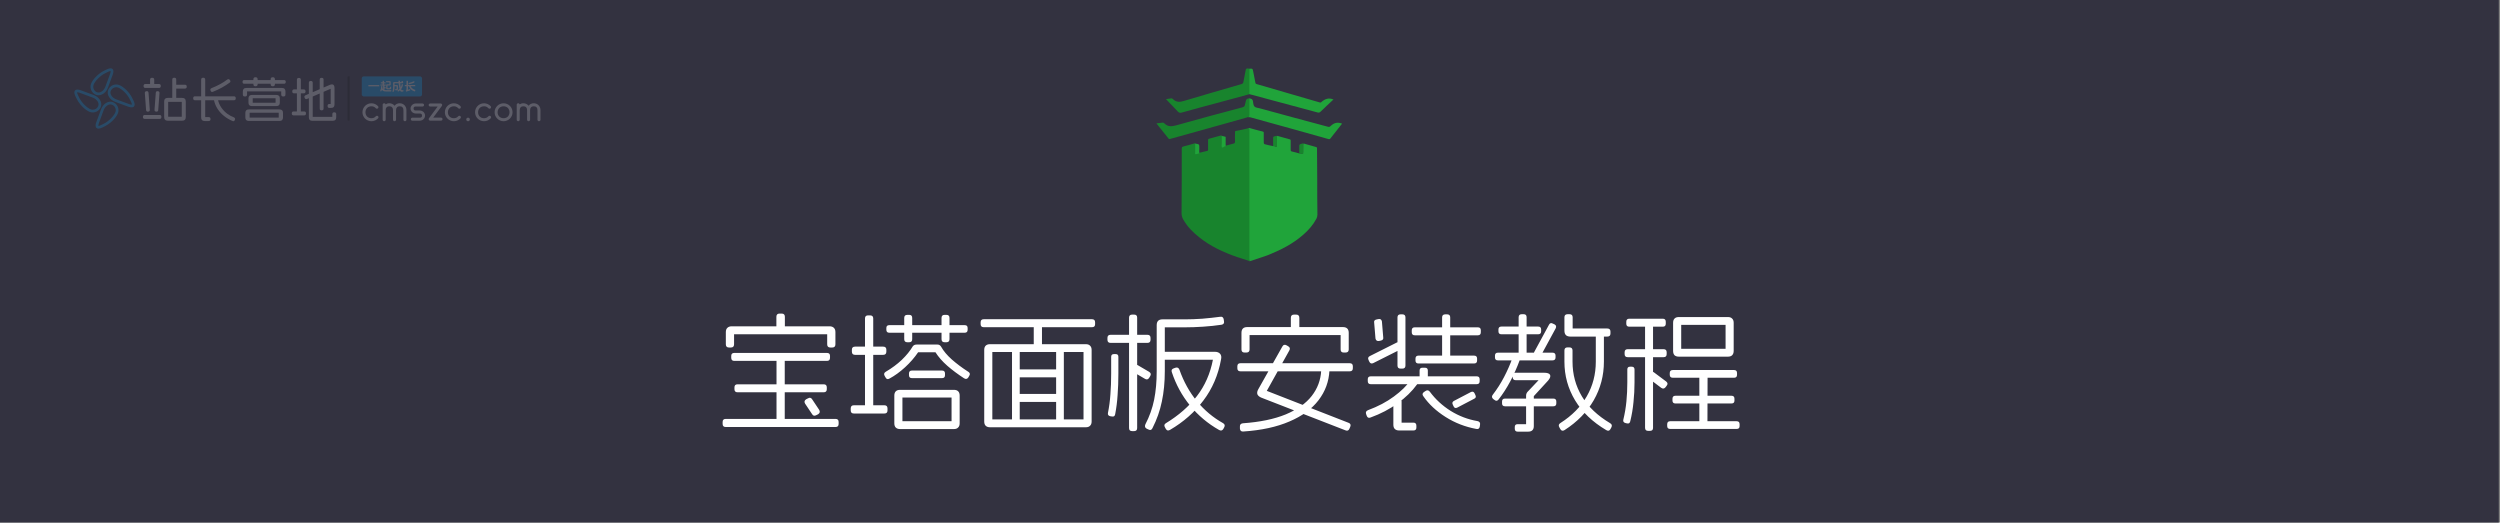 <svg width="1244" height="260" viewBox="0 0 1244 260" fill="none" xmlns="http://www.w3.org/2000/svg">
<rect x="0" y="0" width="1244" height="260" fill="#808080" stroke="none"/>
<rect width="1243.4" height="260" fill="#333240"/>
<path d="M388.952 156.032C390.019 156.032 390.552 156.565 390.552 157.632V162.752C390.552 163.819 390.019 164.352 388.952 164.352H387.928C386.862 164.352 386.328 163.819 386.328 162.752V157.632C386.328 156.565 386.862 156.032 387.928 156.032H388.952ZM412.76 162.368C413.699 162.368 414.424 162.624 414.936 163.136C415.448 163.605 415.704 164.309 415.704 165.248V171.328C415.704 172.395 415.171 172.928 414.104 172.928H413.208C412.142 172.928 411.608 172.395 411.608 171.328V166.336H365.272V171.328C365.272 172.395 364.739 172.928 363.672 172.928H362.776C361.71 172.928 361.176 172.395 361.176 171.328V165.248C361.176 164.309 361.432 163.605 361.944 163.136C362.456 162.624 363.182 162.368 364.12 162.368H412.76ZM411.48 175.616C412.504 175.616 413.016 176.107 413.016 177.088V178.048C413.016 179.072 412.504 179.584 411.48 179.584H365.4C364.376 179.584 363.864 179.072 363.864 178.048V177.088C363.864 176.107 364.376 175.616 365.4 175.616H411.48ZM409.88 191.232C410.904 191.232 411.416 191.744 411.416 192.768V193.664C411.416 194.688 410.904 195.2 409.88 195.2H367C365.976 195.2 365.464 194.688 365.464 193.664V192.768C365.464 191.744 365.976 191.232 367 191.232H409.88ZM388.888 177.6C389.955 177.6 390.488 178.112 390.488 179.136V208.896C390.488 209.92 389.955 210.432 388.888 210.432H387.992C386.926 210.432 386.392 209.92 386.392 208.896V179.136C386.392 178.112 386.926 177.6 387.992 177.6H388.888ZM415.768 208.448C416.792 208.448 417.304 208.96 417.304 209.984V210.944C417.304 211.968 416.792 212.48 415.768 212.48H361.112C360.088 212.48 359.576 211.968 359.576 210.944V209.984C359.576 208.96 360.088 208.448 361.112 208.448H415.768ZM402.072 198.208C402.968 197.696 403.672 197.888 404.184 198.784L407.64 203.968C408.152 204.864 407.96 205.589 407.064 206.144L406.168 206.592C405.272 207.104 404.568 206.912 404.056 206.016L400.6 200.832C400.088 199.936 400.28 199.211 401.176 198.656L402.072 198.208ZM445.016 196.864C445.016 195.925 445.251 195.221 445.72 194.752C446.19 194.24 446.915 193.984 447.896 193.984H474.648C475.587 193.984 476.291 194.219 476.76 194.688C477.272 195.157 477.528 195.883 477.528 196.864V210.624C477.528 211.563 477.272 212.267 476.76 212.736C476.291 213.248 475.587 213.504 474.648 213.504H447.896C446.958 213.504 446.232 213.248 445.72 212.736C445.251 212.267 445.016 211.563 445.016 210.624V196.864ZM473.496 197.824H449.048V209.6H473.496V197.824ZM440.088 201.664C441.112 201.664 441.624 202.197 441.624 203.264V204.224C441.624 205.248 441.112 205.76 440.088 205.76H424.856C423.832 205.76 423.32 205.248 423.32 204.224V203.264C423.32 202.197 423.832 201.664 424.856 201.664H440.088ZM432.92 156.928C433.987 156.928 434.52 157.44 434.52 158.464V202.112C434.52 203.136 433.987 203.648 432.92 203.648H431.96C430.936 203.648 430.424 203.136 430.424 202.112V158.464C430.424 157.44 430.936 156.928 431.96 156.928H432.92ZM439.448 172.48C440.515 172.48 441.048 172.992 441.048 174.016V174.976C441.048 176.043 440.515 176.576 439.448 176.576H425.496C424.43 176.576 423.896 176.043 423.896 174.976V174.016C423.896 172.992 424.43 172.48 425.496 172.48H439.448ZM468.76 184.384C469.742 184.384 470.232 184.875 470.232 185.856V186.688C470.232 187.669 469.742 188.16 468.76 188.16H453.784C452.803 188.16 452.312 187.669 452.312 186.688V185.856C452.312 184.875 452.803 184.384 453.784 184.384H468.76ZM454.232 172.288C454.659 171.733 455.278 171.456 456.088 171.456H466.52C467.288 171.456 467.886 171.819 468.312 172.544C469.507 174.677 471.278 176.789 473.624 178.88C476.014 180.971 478.659 182.955 481.56 184.832C481.688 184.875 481.795 184.939 481.88 185.024C482.691 185.579 482.819 186.261 482.264 187.072L481.816 187.84C481.262 188.651 480.558 188.779 479.704 188.224C476.675 186.261 473.902 184.192 471.384 182.016C468.91 179.84 466.947 177.6 465.496 175.296H456.856C455.064 177.941 452.888 180.437 450.328 182.784C447.811 185.088 445.251 186.944 442.648 188.352C441.752 188.864 441.091 188.693 440.664 187.84L440.216 187.072C439.704 186.176 439.896 185.472 440.792 184.96C443.779 183.211 446.424 181.248 448.728 179.072C451.032 176.853 452.867 174.592 454.232 172.288ZM452.44 156.672C453.422 156.672 453.912 157.184 453.912 158.208V168.768C453.912 169.792 453.422 170.304 452.44 170.304H451.48C450.456 170.304 449.944 169.792 449.944 168.768V158.208C449.944 157.184 450.456 156.672 451.48 156.672H452.44ZM480.024 161.792C481.006 161.792 481.496 162.261 481.496 163.2V164.096C481.496 165.077 481.006 165.568 480.024 165.568H442.52C441.539 165.568 441.048 165.077 441.048 164.096V163.2C441.048 162.261 441.539 161.792 442.52 161.792H480.024ZM470.936 156.672C471.96 156.672 472.472 157.184 472.472 158.208V168.768C472.472 169.792 471.96 170.304 470.936 170.304H470.04C469.016 170.304 468.504 169.792 468.504 168.768V158.208C468.504 157.184 469.016 156.672 470.04 156.672H470.936ZM489.752 174.144C489.752 173.205 489.987 172.501 490.456 172.032C490.968 171.52 491.694 171.264 492.632 171.264H540.312C541.251 171.264 541.955 171.52 542.424 172.032C542.936 172.501 543.192 173.205 543.192 174.144V209.728C543.192 210.667 542.936 211.371 542.424 211.84C541.955 212.352 541.251 212.608 540.312 212.608H492.632C491.694 212.608 490.968 212.352 490.456 211.84C489.987 211.371 489.752 210.667 489.752 209.728V174.144ZM539.16 175.168H493.784V208.704H539.16V175.168ZM505.944 173.248C506.926 173.248 507.416 173.739 507.416 174.72V209.152C507.416 210.176 506.926 210.688 505.944 210.688H505.048C504.067 210.688 503.576 210.176 503.576 209.152V174.72C503.576 173.739 504.067 173.248 505.048 173.248H505.944ZM526.744 196.032C527.768 196.032 528.28 196.544 528.28 197.568V198.464C528.28 199.488 527.768 200 526.744 200H506.136C505.112 200 504.6 199.488 504.6 198.464V197.568C504.6 196.544 505.112 196.032 506.136 196.032H526.744ZM526.744 183.808C527.768 183.808 528.28 184.32 528.28 185.344V186.24C528.28 187.264 527.768 187.776 526.744 187.776H506.136C505.112 187.776 504.6 187.264 504.6 186.24V185.344C504.6 184.32 505.112 183.808 506.136 183.808H526.744ZM527.896 173.248C528.878 173.248 529.368 173.739 529.368 174.72V209.152C529.368 210.176 528.878 210.688 527.896 210.688H527C526.019 210.688 525.528 210.176 525.528 209.152V174.72C525.528 173.739 526.019 173.248 527 173.248H527.896ZM516.888 160.96C517.955 160.96 518.488 161.493 518.488 162.56V171.648C518.488 172.715 517.955 173.248 516.888 173.248H515.992C514.926 173.248 514.392 172.715 514.392 171.648V162.56C514.392 161.493 514.926 160.96 515.992 160.96H516.888ZM543.384 158.848C544.408 158.848 544.92 159.36 544.92 160.384V161.344C544.92 162.325 544.408 162.816 543.384 162.816H489.496C488.472 162.816 487.96 162.304 487.96 161.28V160.384C487.96 159.36 488.472 158.848 489.496 158.848H543.384ZM589.656 158.912C592.344 158.912 595.203 158.805 598.232 158.592C601.304 158.336 604.27 158.016 607.128 157.632C608.152 157.461 608.75 157.888 608.92 158.912L609.048 159.808C609.262 160.832 608.835 161.429 607.768 161.6C604.91 162.027 601.88 162.347 598.68 162.56C595.48 162.773 592.472 162.88 589.656 162.88H579.608V184.704C579.608 190.165 579.118 195.2 578.136 199.808C577.198 204.373 575.64 208.789 573.464 213.056C573.038 213.995 572.355 214.208 571.416 213.696L570.584 213.312C569.731 212.843 569.518 212.117 569.944 211.136C571.992 207.211 573.443 203.136 574.296 198.912C575.15 194.645 575.576 189.909 575.576 184.704V161.792C575.576 159.872 576.536 158.912 578.456 158.912H589.656ZM584.92 182.976C585.859 182.677 586.52 183.019 586.904 184C588.995 189.931 591.896 195.157 595.608 199.68C599.32 204.16 603.651 207.787 608.6 210.56C609.454 211.072 609.646 211.755 609.176 212.608L608.728 213.44C608.216 214.293 607.512 214.464 606.616 213.952C601.027 210.795 596.206 206.741 592.152 201.792C588.142 196.843 585.134 191.339 583.128 185.28C582.744 184.299 583.043 183.637 584.024 183.296L584.92 182.976ZM604.376 175.04C605.656 175.04 606.574 175.381 607.128 176.064C607.726 176.704 607.875 177.664 607.576 178.944C606.168 186.667 603.246 193.451 598.808 199.296C594.414 205.141 588.888 210.005 582.232 213.888C581.336 214.443 580.632 214.293 580.12 213.44L579.672 212.608C579.16 211.755 579.331 211.072 580.184 210.56C586.499 206.72 591.64 202.219 595.608 197.056C599.576 191.893 602.222 185.877 603.544 179.008H579.096C578.072 179.008 577.56 178.496 577.56 177.472V176.576C577.56 175.552 578.072 175.04 579.096 175.04H604.376ZM555.16 176.192C556.056 176.192 556.504 176.64 556.504 177.536V185.856C556.504 189.653 556.376 193.216 556.12 196.544C555.907 199.872 555.502 203.072 554.904 206.144C554.734 207.083 554.179 207.445 553.24 207.232L552.408 207.104C551.512 206.891 551.15 206.336 551.32 205.44C551.918 202.496 552.323 199.445 552.536 196.288C552.792 193.088 552.92 189.611 552.92 185.856V177.536C552.92 176.64 553.39 176.192 554.328 176.192H555.16ZM570.904 166.592C571.971 166.592 572.504 167.104 572.504 168.128V169.088C572.504 170.112 571.971 170.624 570.904 170.624H552.664C551.598 170.624 551.064 170.112 551.064 169.088V168.128C551.064 167.104 551.598 166.592 552.664 166.592H570.904ZM564.312 156.544C565.336 156.544 565.848 157.035 565.848 158.016V212.992C565.848 214.016 565.336 214.528 564.312 214.528H563.352C562.328 214.528 561.816 214.016 561.816 212.992V158.08C561.816 157.056 562.328 156.544 563.352 156.544H564.312ZM571.8 185.024C572.696 185.579 572.867 186.304 572.312 187.2L571.8 188.032C571.246 188.885 570.542 189.035 569.688 188.48L564.12 185.216C563.267 184.661 563.118 183.957 563.672 183.104L564.12 182.272C564.675 181.376 565.379 181.205 566.232 181.76L571.8 185.024ZM644.952 156.544C646.019 156.544 646.552 157.077 646.552 158.144V163.136C646.552 164.203 646.019 164.736 644.952 164.736H643.928C642.862 164.736 642.328 164.203 642.328 163.136V158.144C642.328 157.077 642.862 156.544 643.928 156.544H644.952ZM668.184 162.752C670.147 162.752 671.128 163.712 671.128 165.632V173.888C671.128 174.912 670.595 175.424 669.528 175.424H668.632C667.608 175.424 667.096 174.912 667.096 173.888V166.72H621.784V173.888C621.784 174.912 621.251 175.424 620.184 175.424H619.288C618.264 175.424 617.752 174.912 617.752 173.888V165.632C617.752 163.712 618.712 162.752 620.632 162.752H668.184ZM657.432 184.384C657.475 183.829 657.624 183.424 657.88 183.168C658.179 182.869 658.584 182.72 659.096 182.72H660.056C661.123 182.72 661.614 183.253 661.528 184.32C661.272 189.824 659.459 194.773 656.088 199.168C652.76 203.52 647.939 207.04 641.624 209.728C635.31 212.459 627.651 214.123 618.648 214.72C617.624 214.805 617.07 214.315 616.984 213.248V212.352C616.899 211.328 617.39 210.752 618.456 210.624C626.947 210.027 634.051 208.555 639.768 206.208C645.486 203.819 649.795 200.768 652.696 197.056C655.598 193.344 657.176 189.12 657.432 184.384ZM671.64 180.736C672.664 180.736 673.176 181.248 673.176 182.272V183.232C673.176 184.256 672.664 184.768 671.64 184.768H617.24C616.216 184.768 615.704 184.256 615.704 183.232V182.272C615.704 181.248 616.216 180.736 617.24 180.736H671.64ZM640.984 172.288C641.88 172.8 642.072 173.504 641.56 174.4L630.36 194.496L671 210.368C671.982 210.709 672.28 211.371 671.896 212.352L671.512 213.248C671.128 214.229 670.467 214.528 669.528 214.144L627.672 197.888C626.648 197.461 625.987 196.907 625.688 196.224C625.432 195.499 625.582 194.645 626.136 193.664L638.104 172.416C638.574 171.52 639.278 171.328 640.216 171.84L640.984 172.288ZM695.832 198.144C696.899 198.144 697.432 198.677 697.432 199.744V210.304H703.32C704.302 210.304 704.792 210.816 704.792 211.84V212.736C704.792 213.717 704.302 214.208 703.32 214.208H696.216C695.278 214.208 694.552 213.952 694.04 213.44C693.571 212.971 693.336 212.267 693.336 211.328V199.744C693.336 198.677 693.87 198.144 694.936 198.144H695.832ZM709.336 194.56C710.147 194.005 710.872 194.133 711.512 194.944C714.286 198.699 717.742 201.877 721.88 204.48C726.019 207.04 730.456 208.725 735.192 209.536C736.216 209.749 736.643 210.347 736.472 211.328L736.344 212.224C736.174 213.248 735.598 213.653 734.616 213.44C729.07 212.416 723.971 210.432 719.32 207.488C714.67 204.544 711 201.131 708.312 197.248C707.63 196.395 707.715 195.669 708.568 195.072L709.336 194.56ZM701.912 189.12C702.51 188.309 703.214 188.181 704.024 188.736L704.856 189.248C705.667 189.803 705.752 190.485 705.112 191.296C702.638 194.709 699.416 197.845 695.448 200.704C691.523 203.563 687.043 205.909 682.008 207.744C681.07 208.128 680.43 207.851 680.088 206.912L679.768 206.016C679.47 205.12 679.79 204.48 680.728 204.096C685.678 202.261 689.966 200 693.592 197.312C697.262 194.624 700.035 191.893 701.912 189.12ZM731.928 195.072C732.782 194.688 733.4 194.923 733.784 195.776L734.168 196.608C734.595 197.461 734.36 198.08 733.464 198.464L725.144 202.816C724.291 203.243 723.672 203.029 723.288 202.176L722.904 201.344C722.478 200.491 722.712 199.851 723.608 199.424L731.928 195.072ZM734.808 187.264C735.79 187.264 736.28 187.755 736.28 188.736V189.696C736.28 190.677 735.79 191.168 734.808 191.168H682.072C681.091 191.168 680.6 190.656 680.6 189.632V188.736C680.6 187.755 681.091 187.264 682.072 187.264H734.808ZM709.08 182.976C710.019 182.976 710.488 183.445 710.488 184.384V187.84C710.488 188.779 710.019 189.248 709.08 189.248H707.8C706.862 189.248 706.392 188.779 706.392 187.84V184.384C706.392 183.445 706.862 182.976 707.8 182.976H709.08ZM697.816 156.416C698.84 156.416 699.352 156.928 699.352 157.952V181.888C699.352 182.912 698.84 183.424 697.816 183.424H696.92C695.896 183.424 695.384 182.912 695.384 181.888V157.952C695.384 156.928 695.896 156.416 696.92 156.416H697.816ZM695.192 170.368C696.088 169.984 696.75 170.24 697.176 171.136L697.56 171.904C697.987 172.843 697.752 173.504 696.856 173.888L683.352 180.672C682.456 181.099 681.795 180.864 681.368 179.968L680.984 179.136C680.558 178.24 680.792 177.579 681.688 177.152L695.192 170.368ZM685.848 158.784C686.83 158.571 687.427 158.955 687.64 159.936L688.28 167.68C688.494 168.661 688.11 169.259 687.128 169.472L686.232 169.664C685.251 169.835 684.654 169.429 684.44 168.448L683.8 160.704C683.587 159.723 683.971 159.147 684.952 158.976L685.848 158.784ZM733.528 176.96C734.51 176.96 735 177.451 735 178.432V179.392C735 180.373 734.51 180.864 733.528 180.864H705.816C704.835 180.864 704.344 180.373 704.344 179.392V178.496C704.344 177.472 704.835 176.96 705.816 176.96H733.528ZM720.088 156.416C721.112 156.416 721.624 156.928 721.624 157.952V177.408C721.624 178.432 721.112 178.944 720.088 178.944H719.192C718.126 178.944 717.592 178.432 717.592 177.408V157.952C717.592 156.928 718.126 156.416 719.192 156.416H720.088ZM735.384 162.88C736.366 162.88 736.856 163.371 736.856 164.352V165.312C736.856 166.336 736.366 166.848 735.384 166.848H703.96C702.979 166.848 702.488 166.336 702.488 165.312V164.416C702.488 163.392 702.979 162.88 703.96 162.88H735.384ZM796.504 165.376C797.571 165.376 798.104 165.888 798.104 166.912V179.968C798.104 186.88 796.419 193.28 793.048 199.168C789.678 205.013 784.835 209.963 778.52 214.016C777.624 214.571 776.92 214.4 776.408 213.504L775.96 212.672C775.406 211.776 775.576 211.051 776.472 210.496C782.232 206.827 786.606 202.389 789.592 197.184C792.579 191.979 794.072 186.24 794.072 179.968V166.912C794.072 165.888 794.584 165.376 795.608 165.376H796.504ZM780.952 172.864C781.976 172.864 782.488 173.376 782.488 174.4V179.968C782.488 186.283 784.046 192.043 787.16 197.248C790.275 202.411 794.947 206.848 801.176 210.56C802.072 211.072 802.286 211.776 801.816 212.672L801.368 213.504C800.899 214.4 800.195 214.571 799.256 214.016C792.472 210.005 787.31 205.077 783.768 199.232C780.227 193.344 778.456 186.923 778.456 179.968V174.4C778.456 173.376 778.968 172.864 779.992 172.864H780.952ZM781.016 156.352C782.04 156.352 782.552 156.864 782.552 157.888V163.456H799.768C800.835 163.456 801.368 163.968 801.368 164.992V165.952C801.368 166.976 800.835 167.488 799.768 167.488H781.464C780.483 167.488 779.736 167.253 779.224 166.784C778.712 166.272 778.456 165.525 778.456 164.544V157.888C778.456 156.864 778.99 156.352 780.056 156.352H781.016ZM772.504 175.488C773.528 175.488 774.04 175.979 774.04 176.96V177.856C774.04 178.837 773.528 179.328 772.504 179.328H745.368C744.387 179.328 743.896 178.837 743.896 177.856V176.96C743.896 175.979 744.387 175.488 745.368 175.488H772.504ZM765.4 162.496C766.382 162.496 766.872 162.987 766.872 163.968V164.864C766.872 165.845 766.382 166.336 765.4 166.336H747.096C746.115 166.336 745.624 165.845 745.624 164.864V163.968C745.624 162.987 746.115 162.496 747.096 162.496H765.4ZM758.168 156.352C759.15 156.352 759.64 156.843 759.64 157.824V176.192C759.64 177.173 759.15 177.664 758.168 177.664H757.208C756.184 177.664 755.672 177.152 755.672 176.128V157.888C755.672 156.864 756.184 156.352 757.208 156.352H758.168ZM755.352 177.472C756.248 177.771 756.526 178.368 756.184 179.264C754.819 182.976 753.262 186.475 751.512 189.76C749.763 193.045 747.822 196.053 745.688 198.784C745.091 199.552 744.43 199.637 743.704 199.04L743 198.528C742.275 197.888 742.211 197.184 742.808 196.416C744.942 193.643 746.819 190.699 748.44 187.584C750.062 184.469 751.47 181.269 752.664 177.984C753.006 177.088 753.624 176.789 754.52 177.088L755.352 177.472ZM773.528 161.408C774.339 161.835 774.531 162.496 774.104 163.392L766.744 176.96C766.318 177.813 765.678 178.005 764.824 177.536L763.992 177.152C763.182 176.725 762.99 176.064 763.416 175.168L770.776 161.6C771.203 160.747 771.843 160.555 772.696 161.024L773.528 161.408ZM772.952 198.336C773.934 198.336 774.424 198.827 774.424 199.808V200.704C774.424 201.685 773.934 202.176 772.952 202.176H748.888C747.907 202.176 747.416 201.685 747.416 200.704V199.808C747.416 198.827 747.907 198.336 748.888 198.336H772.952ZM768.28 185.472C769.944 185.472 770.947 185.813 771.288 186.496C771.672 187.179 771.374 188.117 770.392 189.312L763.224 197.12V212.032C763.224 212.928 762.99 213.611 762.52 214.08C762.051 214.549 761.368 214.784 760.472 214.784H755.16C754.222 214.784 753.752 214.293 753.752 213.312V212.48C753.752 211.541 754.222 211.072 755.16 211.072H759.384V196.864C759.384 196.224 759.598 195.627 760.024 195.072L765.592 189.184H754.2C753.219 189.184 752.728 188.693 752.728 187.712V186.88C752.728 185.941 753.219 185.472 754.2 185.472H768.28ZM832.536 160.64C832.536 159.701 832.771 158.997 833.24 158.528C833.71 158.016 834.435 157.76 835.416 157.76H859.8C860.739 157.76 861.443 158.016 861.912 158.528C862.424 158.997 862.68 159.701 862.68 160.64V174.592C862.68 175.531 862.424 176.256 861.912 176.768C861.443 177.237 860.739 177.472 859.8 177.472H835.416C834.478 177.472 833.752 177.237 833.24 176.768C832.771 176.256 832.536 175.531 832.536 174.592V160.64ZM858.648 161.664H836.568V173.568H858.648V161.664ZM811.928 182.464C812.867 182.464 813.336 182.933 813.336 183.872V190.272C813.336 193.557 813.166 196.821 812.824 200.064C812.526 203.307 811.992 206.485 811.224 209.6C811.011 210.539 810.478 210.901 809.624 210.688L808.792 210.496C807.896 210.24 807.555 209.685 807.768 208.832C808.494 205.845 809.006 202.816 809.304 199.744C809.603 196.672 809.752 193.515 809.752 190.272V183.872C809.752 182.933 810.2 182.464 811.096 182.464H811.928ZM821.016 160.576C822.04 160.576 822.552 161.088 822.552 162.112V212.928C822.552 213.909 822.04 214.4 821.016 214.4H820.12C819.096 214.4 818.584 213.888 818.584 212.864V162.176C818.584 161.109 819.096 160.576 820.12 160.576H821.016ZM829.08 189.824C829.891 190.464 829.976 191.168 829.336 191.936L828.76 192.704C828.12 193.472 827.395 193.557 826.584 192.96L820.568 188.416C819.715 187.776 819.608 187.072 820.248 186.304L820.824 185.536C821.464 184.768 822.19 184.683 823 185.28L829.08 189.824ZM864.152 209.6C865.134 209.6 865.624 210.091 865.624 211.072V212.032C865.624 212.971 865.134 213.44 864.152 213.44H831.064C830.083 213.44 829.592 212.949 829.592 211.968V211.136C829.592 210.112 830.083 209.6 831.064 209.6H864.152ZM827.8 173.76C828.824 173.76 829.336 174.272 829.336 175.296V176.192C829.336 177.216 828.824 177.728 827.8 177.728H809.944C808.92 177.728 808.408 177.216 808.408 176.192V175.296C808.408 174.272 808.92 173.76 809.944 173.76H827.8ZM861.592 196.928C862.574 196.928 863.064 197.419 863.064 198.4V199.36C863.064 200.299 862.574 200.768 861.592 200.768H833.688C832.707 200.768 832.216 200.277 832.216 199.296V198.464C832.216 197.44 832.707 196.928 833.688 196.928H861.592ZM848.088 186.048C849.155 186.048 849.688 186.56 849.688 187.584L849.624 209.984C849.624 211.051 849.112 211.584 848.088 211.584H847.128C846.104 211.584 845.592 211.051 845.592 209.984V187.584C845.592 186.56 846.126 186.048 847.192 186.048H848.088ZM827.416 158.592C828.398 158.592 828.888 159.104 828.888 160.128V161.088C828.888 162.069 828.398 162.56 827.416 162.56H810.712C809.731 162.56 809.24 162.069 809.24 161.088V160.128C809.24 159.104 809.731 158.592 810.712 158.592H827.416ZM862.872 184.128C863.854 184.128 864.344 184.619 864.344 185.6V186.496C864.344 187.477 863.854 187.968 862.872 187.968H832.408C831.384 187.968 830.872 187.477 830.872 186.496V185.6C830.872 184.619 831.384 184.128 832.408 184.128H862.872Z" fill="white"/>
<g opacity="0.21">
<path d="M81.688 50.488C81.688 49.912 81.84 49.472 82.144 49.168C82.448 48.864 82.888 48.712 83.464 48.712H90.664C91.256 48.712 91.696 48.864 91.984 49.168C92.288 49.472 92.44 49.912 92.44 50.488V58.288C92.44 58.864 92.288 59.304 91.984 59.608C91.696 59.912 91.256 60.064 90.664 60.064H83.464C82.888 60.064 82.448 59.912 82.144 59.608C81.84 59.304 81.688 58.864 81.688 58.288V50.488ZM90.448 50.68H83.68V58.096H90.448V50.68ZM79.36 57.208C80 57.208 80.32 57.52 80.32 58.144V58.24C80.32 58.864 80 59.176 79.36 59.176H72.064C71.44 59.176 71.128 58.864 71.128 58.24V58.144C71.128 57.52 71.44 57.208 72.064 57.208H79.36ZM72.976 45.376C73.552 45.328 73.864 45.6 73.912 46.192L74.536 54.592C74.584 55.168 74.312 55.488 73.72 55.552H73.624C73.048 55.6 72.736 55.328 72.688 54.736L72.064 46.336C72.016 45.76 72.288 45.44 72.88 45.376H72.976ZM78.544 45.376C79.136 45.44 79.408 45.76 79.36 46.336L78.736 54.736C78.688 55.328 78.376 55.6 77.8 55.552H77.704C77.112 55.488 76.84 55.168 76.888 54.592L77.512 46.192C77.56 45.6 77.872 45.328 78.448 45.376H78.544ZM79.072 41.8C79.696 41.8 80.008 42.112 80.008 42.736V42.832C80.008 43.456 79.696 43.768 79.072 43.768H72.376C71.752 43.768 71.44 43.456 71.44 42.832V42.736C71.44 42.112 71.752 41.8 72.376 41.8H79.072ZM75.76 38.704C76.416 38.704 76.744 39.032 76.744 39.688V41.8C76.744 42.456 76.416 42.784 75.76 42.784H75.664C75.008 42.784 74.68 42.456 74.68 41.8V39.688C74.68 39.032 75.008 38.704 75.664 38.704H75.76ZM86.752 38.68C87.376 38.68 87.688 38.992 87.688 39.616V48.76C87.688 49.384 87.376 49.696 86.752 49.696H86.656C86.032 49.696 85.72 49.384 85.72 48.76V39.616C85.72 38.992 86.032 38.68 86.656 38.68H86.752ZM92.008 42.16C92.616 42.16 92.92 42.464 92.92 43.072V43.168C92.92 43.776 92.616 44.08 92.008 44.08H87.616C87.008 44.08 86.704 43.776 86.704 43.168V43.072C86.704 42.464 87.008 42.16 87.616 42.16H92.008ZM101.152 38.68C101.792 38.68 102.112 39.008 102.112 39.664V58.264H103.816C104.44 58.264 104.752 58.576 104.752 59.2V59.296C104.752 59.92 104.44 60.232 103.816 60.232H101.896C101.304 60.232 100.856 60.08 100.552 59.776C100.248 59.472 100.096 59.024 100.096 58.432V39.664C100.096 39.008 100.416 38.68 101.056 38.68H101.152ZM116.392 47.92C117 47.92 117.304 48.232 117.304 48.856V48.952C117.304 49.576 117 49.888 116.392 49.888H97.048C96.44 49.888 96.136 49.576 96.136 48.952V48.856C96.136 48.232 96.44 47.92 97.048 47.92H116.392ZM107.32 48.904C107.912 48.792 108.288 49.04 108.448 49.648C108.784 51.088 109.36 52.4 110.176 53.584C110.992 54.752 111.936 55.736 113.008 56.536C114.08 57.336 115.184 57.944 116.32 58.36C116.608 58.488 116.8 58.648 116.896 58.84C117.008 59.048 117.008 59.296 116.896 59.584L116.848 59.68C116.64 60.288 116.248 60.464 115.672 60.208C114.216 59.6 112.856 58.8 111.592 57.808C110.328 56.816 109.248 55.656 108.352 54.328C107.472 52.984 106.856 51.536 106.504 49.984C106.36 49.376 106.6 49.016 107.224 48.904H107.32ZM113.032 39.616C113.544 39.248 113.992 39.304 114.376 39.784L114.424 39.88C114.808 40.36 114.744 40.784 114.232 41.152C111.688 43.008 108.928 44.512 105.952 45.664C105.392 45.888 105.008 45.712 104.8 45.136L104.752 45.04C104.544 44.464 104.728 44.064 105.304 43.84C106.808 43.248 108.232 42.584 109.576 41.848C110.92 41.112 112.072 40.368 113.032 39.616ZM122.08 56.176C122.08 55.616 122.224 55.192 122.512 54.904C122.8 54.6 123.232 54.448 123.808 54.448H139.096C139.656 54.448 140.08 54.592 140.368 54.88C140.672 55.168 140.824 55.6 140.824 56.176V58.456C140.824 59.016 140.68 59.44 140.392 59.728C140.104 60.032 139.672 60.184 139.096 60.184H123.808C123.248 60.184 122.816 60.04 122.512 59.752C122.224 59.464 122.08 59.032 122.08 58.456V56.176ZM138.688 56.104H124.216V58.504H138.688V56.104ZM123.64 48.976C123.64 48.416 123.784 47.992 124.072 47.704C124.36 47.4 124.784 47.248 125.344 47.248H137.536C138.096 47.248 138.52 47.392 138.808 47.68C139.096 47.968 139.24 48.4 139.24 48.976V51.088C139.24 51.648 139.096 52.072 138.808 52.36C138.52 52.648 138.096 52.792 137.536 52.792H125.344C124.784 52.792 124.36 52.648 124.072 52.36C123.784 52.072 123.64 51.648 123.64 51.088V48.976ZM137.128 48.904H125.752V51.136H137.128V48.904ZM140.344 43.768C140.904 43.768 141.328 43.92 141.616 44.224C141.904 44.512 142.048 44.936 142.048 45.496V47.008C142.048 47.68 141.712 48.016 141.04 48.016H140.944C140.272 48.016 139.936 47.68 139.936 47.008V45.472H122.944V47.008C122.944 47.68 122.608 48.016 121.936 48.016H121.84C121.168 48.016 120.832 47.68 120.832 47.008V45.496C120.832 44.936 120.976 44.512 121.264 44.224C121.552 43.92 121.976 43.768 122.536 43.768H140.344ZM127.192 38.44C127.864 38.44 128.2 38.776 128.2 39.448V41.92C128.2 42.592 127.864 42.928 127.192 42.928H127.096C126.424 42.928 126.088 42.592 126.088 41.92V39.448C126.088 38.776 126.424 38.44 127.096 38.44H127.192ZM141.304 39.832C141.896 39.832 142.192 40.12 142.192 40.696V40.792C142.192 41.384 141.896 41.68 141.304 41.68H121.576C120.984 41.68 120.688 41.384 120.688 40.792V40.696C120.688 40.12 120.984 39.832 121.576 39.832H141.304ZM135.784 38.44C136.456 38.44 136.792 38.776 136.792 39.448V41.92C136.792 42.592 136.456 42.928 135.784 42.928H135.688C135.016 42.928 134.68 42.592 134.68 41.92V39.448C134.68 38.776 135.016 38.44 135.688 38.44H135.784ZM154.696 40.288C155.304 40.288 155.608 40.592 155.608 41.2V58.144H165.376V56.8C165.376 56.192 165.68 55.888 166.288 55.888H166.384C166.992 55.888 167.296 56.192 167.296 56.8V58.36C167.296 59.528 166.712 60.112 165.544 60.112H155.44C154.272 60.112 153.688 59.528 153.688 58.36V41.2C153.688 40.592 153.992 40.288 154.6 40.288H154.696ZM164.008 42.28C164.808 41.928 165.416 41.888 165.832 42.16C166.248 42.416 166.456 42.984 166.456 43.864V51.952C166.456 53.12 165.872 53.704 164.704 53.704H163.912C163.304 53.704 163 53.392 163 52.768V52.672C163 52.048 163.304 51.736 163.912 51.736H164.536V44.176L152.848 49.216C152.272 49.472 151.864 49.312 151.624 48.736L151.576 48.64C151.32 48.064 151.48 47.648 152.056 47.392L164.008 42.28ZM160.096 38.728C160.704 38.728 161.008 39.032 161.008 39.64V53.992C161.008 54.6 160.704 54.904 160.096 54.904H160C159.392 54.904 159.088 54.6 159.088 53.992V39.64C159.088 39.032 159.392 38.728 160 38.728H160.096ZM151.312 55.456C151.936 55.456 152.248 55.768 152.248 56.392V56.488C152.248 57.112 151.936 57.424 151.312 57.424H146.152C145.512 57.424 145.192 57.112 145.192 56.488V56.392C145.192 55.768 145.512 55.456 146.152 55.456H151.312ZM148.768 38.776C149.392 38.776 149.704 39.088 149.704 39.712V55.456C149.704 56.08 149.392 56.392 148.768 56.392H148.672C148.048 56.392 147.736 56.08 147.736 55.456V39.712C147.736 39.088 148.048 38.776 148.672 38.776H148.768ZM151.072 44.488C151.712 44.488 152.032 44.8 152.032 45.424V45.52C152.032 46.144 151.712 46.456 151.072 46.456H146.368C145.744 46.456 145.432 46.144 145.432 45.52V45.424C145.432 44.8 145.744 44.488 146.368 44.488H151.072Z" fill="white"/>
<rect x="180" y="38" width="30" height="10" rx="1" fill="#07AAFF"/>
<path d="M188.7 42.33V42.954H183.348L183.294 42.33H188.7ZM192.15 40.974L192.096 40.386H194.022C194.256 40.386 194.412 40.536 194.412 40.764V42.144C194.412 42.366 194.256 42.528 194.022 42.528H192.894C192.852 42.528 192.822 42.558 192.822 42.6V43.656C192.822 43.776 192.846 43.86 192.978 43.878C193.254 43.914 193.488 43.908 193.77 43.878C193.95 43.86 193.998 43.776 193.998 43.656V43.128L194.634 43.206V43.932C194.634 44.214 194.364 44.43 194.046 44.46C193.602 44.502 193.134 44.502 192.744 44.46C192.438 44.424 192.174 44.214 192.174 43.932V42.318C192.174 42.09 192.33 41.94 192.564 41.94H193.692C193.734 41.94 193.764 41.91 193.764 41.868V41.046C193.764 41.004 193.734 40.974 193.692 40.974H192.15ZM191.31 44.784C191.496 44.826 191.7 44.844 191.922 44.844H194.754L194.61 45.498H191.922C191.022 45.498 190.434 45.276 190.098 44.628C189.972 44.976 189.786 45.312 189.486 45.642L189.21 44.868C189.618 44.364 189.654 43.806 189.642 42.876H190.29C190.296 43.074 190.296 43.272 190.29 43.47C190.32 43.902 190.44 44.214 190.638 44.424V42.642H189.348L189.288 42.066H190.392V41.514H189.546L189.486 40.938H190.392V40.206H191.064V40.938H191.82V41.514H191.064V42.066H191.946V42.642H191.31V43.374H191.898V43.95H191.31V44.784ZM199.626 44.322C199.65 44.418 199.68 44.502 199.704 44.58C199.836 44.964 200.208 44.988 200.766 44.772L200.676 45.492C199.932 45.732 199.308 45.732 199.056 45.006C199.05 44.982 199.038 44.964 199.032 44.94C198.732 45.198 198.396 45.438 198.012 45.666L197.832 44.982C198.222 44.742 198.546 44.502 198.822 44.232C198.636 43.488 198.492 42.6 198.372 41.436H196.41C196.35 41.436 196.32 41.466 196.32 41.526V42.324H197.562C197.91 42.324 197.964 42.492 198.018 42.804C198.102 43.344 198.108 43.818 198.024 44.358C197.964 44.724 197.814 44.928 197.544 44.97C197.316 45.006 196.914 44.97 196.746 44.934L196.566 44.334C196.686 44.37 197.004 44.394 197.124 44.382C197.25 44.37 197.322 44.298 197.334 44.19C197.394 43.788 197.4 43.458 197.34 43.056C197.322 42.978 197.292 42.936 197.208 42.936H196.32C196.32 44.136 196.302 44.67 195.984 45.6H195.252C195.588 44.676 195.612 44.022 195.612 42.882V41.316C195.612 40.992 195.774 40.836 196.098 40.836H198.312L198.252 40.188H199.026L199.086 40.836H199.878L199.752 40.32H200.418L200.61 41.016C200.676 41.262 200.55 41.436 200.256 41.436H199.14C199.218 42.27 199.314 42.936 199.416 43.452C199.65 43.038 199.8 42.546 199.878 41.94H200.544C200.442 42.918 200.13 43.686 199.626 44.322ZM206.172 41.04C205.572 41.4 204.264 41.778 203.322 41.97V41.28C204.132 41.13 205.446 40.704 206.172 40.35V41.04ZM204.306 42.906C204.786 43.86 205.578 44.436 206.7 44.778L206.454 45.522C205.104 45.198 204.03 44.358 203.526 42.906H203.016V44.028C203.016 44.262 202.998 44.466 202.95 44.646L204.102 44.28V44.958L202.086 45.6L201.924 44.976L202.188 44.892C202.248 44.682 202.272 44.442 202.272 44.172V42.906H201.456L201.396 42.282H202.272V40.2H203.016V42.282H206.61V42.906H204.306Z" fill="white"/>
<rect x="173" y="38" width="1" height="22" fill="#151515"/>
<path d="M55 35.363C55.019 35.363 55.039 35.363 55.051 35.366C55.083 35.538 55.077 35.975 54.802 36.713L52.425 43.166C51.809 44.835 50.382 46.045 49.032 46.045C48.78 46.045 48.535 46.003 48.305 45.917C46.795 45.362 46.023 43.683 46.578 42.173C47.268 40.306 49.891 37.664 52.192 36.521L53.733 35.755C54.451 35.401 54.857 35.363 55 35.363ZM57.828 43.402C58.169 43.402 58.504 43.463 58.824 43.581C60.691 44.27 63.333 46.894 64.475 49.195L65.241 50.736C65.592 51.441 65.644 51.876 65.634 52.051C65.596 52.057 65.538 52.064 65.455 52.064C65.241 52.064 64.868 52.019 64.284 51.805L57.831 49.428C55.795 48.678 54.534 46.791 55.08 45.307C55.501 44.168 56.605 43.402 57.828 43.402ZM38.542 45.936C38.756 45.936 39.13 45.981 39.714 46.195L46.167 48.572C47.204 48.955 48.088 49.654 48.595 50.49C49.048 51.24 49.163 52.022 48.917 52.693C48.496 53.832 47.395 54.598 46.173 54.598C45.831 54.598 45.496 54.537 45.177 54.419C43.31 53.733 40.668 51.106 39.525 48.805L38.759 47.264C38.408 46.559 38.357 46.124 38.367 45.949C38.405 45.943 38.463 45.936 38.542 45.936ZM54.965 51.952C55.217 51.952 55.463 51.994 55.693 52.08C57.202 52.635 57.975 54.314 57.419 55.823C56.733 57.69 54.107 60.333 51.806 61.479L50.264 62.245C49.553 62.599 49.144 62.637 49.001 62.637C48.981 62.637 48.962 62.637 48.949 62.634C48.917 62.462 48.924 62.025 49.198 61.287L51.576 54.834C52.185 53.165 53.615 51.952 54.965 51.952ZM55 34C54.493 34 53.861 34.172 53.13 34.533L51.589 35.299C48.943 36.614 46.115 39.496 45.302 41.701C44.488 43.913 45.627 46.383 47.836 47.197C48.225 47.34 48.627 47.407 49.032 47.407C50.925 47.407 52.865 45.917 53.705 43.635L56.082 37.182C56.823 35.178 56.331 34 55 34ZM57.828 42.039C56.085 42.039 54.439 43.112 53.803 44.838C52.99 47.047 54.592 49.689 57.362 50.707L63.815 53.085C64.45 53.318 64.999 53.43 65.458 53.43C67 53.43 67.478 52.172 66.467 50.133L65.701 48.592C64.386 45.946 61.504 43.118 59.299 42.304C58.811 42.122 58.316 42.039 57.828 42.039ZM38.542 44.57C36.998 44.57 36.522 45.828 37.534 47.867L38.3 49.408C39.615 52.054 42.496 54.882 44.702 55.696C45.184 55.874 45.681 55.957 46.17 55.957C47.912 55.957 49.559 54.885 50.194 53.158C51.008 50.95 49.406 48.307 46.636 47.289L40.186 44.915C39.551 44.682 38.999 44.57 38.542 44.57ZM54.965 50.589C53.073 50.589 51.132 52.08 50.293 54.362L47.915 60.815C47.178 62.819 47.67 64 49.001 64C49.508 64 50.14 63.828 50.871 63.467L52.412 62.701C55.058 61.386 57.885 58.504 58.699 56.299C59.513 54.09 58.37 51.62 56.162 50.806C55.773 50.66 55.37 50.589 54.965 50.589Z" fill="#07AAFF"/>
<path d="M187.59 57.605C187.8 57.605 187.975 57.68 188.115 57.83C188.265 57.97 188.34 58.145 188.34 58.355C188.34 58.545 188.275 58.715 188.145 58.865C187.725 59.315 187.23 59.67 186.66 59.93C186.1 60.19 185.49 60.32 184.83 60.32C184.21 60.32 183.625 60.2 183.075 59.96C182.535 59.73 182.06 59.41 181.65 59C181.25 58.6 180.935 58.13 180.705 57.59C180.475 57.05 180.36 56.47 180.36 55.85C180.36 55.23 180.475 54.65 180.705 54.11C180.935 53.57 181.25 53.1 181.65 52.7C182.06 52.29 182.535 51.97 183.075 51.74C183.625 51.51 184.21 51.395 184.83 51.395C185.49 51.395 186.1 51.525 186.66 51.785C187.22 52.045 187.705 52.395 188.115 52.835C188.245 52.985 188.31 53.155 188.31 53.345C188.31 53.555 188.235 53.735 188.085 53.885C187.945 54.025 187.77 54.095 187.56 54.095C187.33 54.095 187.145 54.015 187.005 53.855C186.715 53.535 186.395 53.295 186.045 53.135C185.695 52.975 185.29 52.895 184.83 52.895C184.39 52.895 183.985 52.97 183.615 53.12C183.255 53.26 182.945 53.46 182.685 53.72C182.425 53.98 182.22 54.295 182.07 54.665C181.93 55.025 181.86 55.42 181.86 55.85C181.86 56.29 181.93 56.69 182.07 57.05C182.22 57.41 182.425 57.725 182.685 57.995C182.945 58.255 183.255 58.46 183.615 58.61C183.985 58.75 184.39 58.82 184.83 58.82C185.3 58.82 185.71 58.74 186.06 58.58C186.42 58.41 186.745 58.165 187.035 57.845C187.175 57.685 187.36 57.605 187.59 57.605ZM197.07 59.57C197.07 59.78 196.995 59.955 196.845 60.095C196.705 60.245 196.53 60.32 196.32 60.32C196.11 60.32 195.93 60.245 195.78 60.095C195.64 59.955 195.57 59.78 195.57 59.57V54.785C195.57 54.195 195.41 53.73 195.09 53.39C194.78 53.05 194.31 52.88 193.68 52.88C193.14 52.88 192.71 53.055 192.39 53.405C192.07 53.745 191.91 54.205 191.91 54.785V59.57C191.91 59.78 191.835 59.955 191.685 60.095C191.545 60.245 191.37 60.32 191.16 60.32C190.95 60.32 190.77 60.245 190.62 60.095C190.48 59.955 190.41 59.78 190.41 59.57V52.13C190.41 51.92 190.48 51.745 190.62 51.605C190.77 51.455 190.95 51.38 191.16 51.38C191.33 51.38 191.48 51.43 191.61 51.53C191.75 51.63 191.84 51.765 191.88 51.935C192.14 51.765 192.42 51.63 192.72 51.53C193.02 51.43 193.34 51.38 193.68 51.38C194.25 51.38 194.76 51.49 195.21 51.71C195.66 51.93 196.035 52.23 196.335 52.61C196.625 52.23 196.985 51.93 197.415 51.71C197.855 51.49 198.335 51.38 198.855 51.38C199.365 51.38 199.825 51.47 200.235 51.65C200.655 51.83 201.01 52.075 201.3 52.385C201.6 52.695 201.83 53.06 201.99 53.48C202.16 53.89 202.245 54.325 202.245 54.785V59.57C202.245 59.78 202.17 59.955 202.02 60.095C201.88 60.245 201.705 60.32 201.495 60.32C201.285 60.32 201.105 60.245 200.955 60.095C200.815 59.955 200.745 59.78 200.745 59.57V54.785C200.745 54.195 200.585 53.73 200.265 53.39C199.955 53.05 199.485 52.88 198.855 52.88C198.305 52.88 197.87 53.055 197.55 53.405C197.23 53.745 197.07 54.205 197.07 54.785V59.57ZM205.172 60.065C204.962 60.065 204.782 59.99 204.632 59.84C204.492 59.7 204.422 59.525 204.422 59.315C204.422 59.105 204.492 58.93 204.632 58.79C204.782 58.64 204.962 58.565 205.172 58.565H208.847C209.617 58.565 210.002 58.215 210.002 57.515C210.002 56.825 209.617 56.48 208.847 56.48H206.837C206.497 56.48 206.172 56.415 205.862 56.285C205.562 56.155 205.292 55.98 205.052 55.76C204.822 55.53 204.637 55.265 204.497 54.965C204.357 54.665 204.287 54.34 204.287 53.99C204.287 53.64 204.357 53.315 204.497 53.015C204.637 52.715 204.822 52.455 205.052 52.235C205.292 52.005 205.562 51.825 205.862 51.695C206.172 51.565 206.497 51.5 206.837 51.5H210.257C210.467 51.5 210.642 51.575 210.782 51.725C210.932 51.865 211.007 52.04 211.007 52.25C211.007 52.46 210.932 52.64 210.782 52.79C210.642 52.93 210.467 53 210.257 53H206.837C206.507 53 206.247 53.085 206.057 53.255C205.877 53.425 205.787 53.67 205.787 53.99C205.787 54.31 205.877 54.555 206.057 54.725C206.247 54.895 206.507 54.98 206.837 54.98H208.847C209.197 54.98 209.532 55.045 209.852 55.175C210.172 55.295 210.452 55.465 210.692 55.685C210.942 55.905 211.137 56.175 211.277 56.495C211.427 56.805 211.502 57.145 211.502 57.515C211.502 57.885 211.427 58.225 211.277 58.535C211.137 58.845 210.947 59.11 210.707 59.33C210.467 59.56 210.187 59.74 209.867 59.87C209.547 60 209.207 60.065 208.847 60.065H205.172ZM219.26 51.5C219.47 51.5 219.65 51.575 219.8 51.725C219.95 51.875 220.025 52.055 220.025 52.265C220.025 52.415 219.975 52.565 219.875 52.715L215.555 58.535H219.455C219.665 58.535 219.84 58.61 219.98 58.76C220.13 58.9 220.205 59.075 220.205 59.285C220.205 59.495 220.13 59.67 219.98 59.81C219.84 59.96 219.665 60.035 219.455 60.035H214.055C213.845 60.035 213.665 59.96 213.515 59.81C213.375 59.67 213.305 59.495 213.305 59.285C213.305 59.075 213.375 58.9 213.515 58.76L217.79 53H214.055C213.845 53 213.665 52.93 213.515 52.79C213.375 52.64 213.305 52.46 213.305 52.25C213.305 52.04 213.375 51.865 213.515 51.725C213.665 51.575 213.845 51.5 214.055 51.5H219.26ZM228.602 57.605C228.812 57.605 228.987 57.68 229.127 57.83C229.277 57.97 229.352 58.145 229.352 58.355C229.352 58.545 229.287 58.715 229.157 58.865C228.737 59.315 228.242 59.67 227.672 59.93C227.112 60.19 226.502 60.32 225.842 60.32C225.222 60.32 224.637 60.2 224.087 59.96C223.547 59.73 223.072 59.41 222.662 59C222.262 58.6 221.947 58.13 221.717 57.59C221.487 57.05 221.372 56.47 221.372 55.85C221.372 55.23 221.487 54.65 221.717 54.11C221.947 53.57 222.262 53.1 222.662 52.7C223.072 52.29 223.547 51.97 224.087 51.74C224.637 51.51 225.222 51.395 225.842 51.395C226.502 51.395 227.112 51.525 227.672 51.785C228.232 52.045 228.717 52.395 229.127 52.835C229.257 52.985 229.322 53.155 229.322 53.345C229.322 53.555 229.247 53.735 229.097 53.885C228.957 54.025 228.782 54.095 228.572 54.095C228.342 54.095 228.157 54.015 228.017 53.855C227.727 53.535 227.407 53.295 227.057 53.135C226.707 52.975 226.302 52.895 225.842 52.895C225.402 52.895 224.997 52.97 224.627 53.12C224.267 53.26 223.957 53.46 223.697 53.72C223.437 53.98 223.232 54.295 223.082 54.665C222.942 55.025 222.872 55.42 222.872 55.85C222.872 56.29 222.942 56.69 223.082 57.05C223.232 57.41 223.437 57.725 223.697 57.995C223.957 58.255 224.267 58.46 224.627 58.61C224.997 58.75 225.402 58.82 225.842 58.82C226.312 58.82 226.722 58.74 227.072 58.58C227.432 58.41 227.757 58.165 228.047 57.845C228.187 57.685 228.372 57.605 228.602 57.605ZM232.006 59.435C232.006 59.185 232.091 58.975 232.261 58.805C232.431 58.635 232.646 58.55 232.906 58.55C233.166 58.55 233.381 58.635 233.551 58.805C233.721 58.975 233.806 59.185 233.806 59.435C233.806 59.685 233.721 59.895 233.551 60.065C233.381 60.235 233.166 60.32 232.906 60.32C232.646 60.32 232.431 60.235 232.261 60.065C232.091 59.895 232.006 59.685 232.006 59.435ZM243.621 57.605C243.831 57.605 244.006 57.68 244.146 57.83C244.296 57.97 244.371 58.145 244.371 58.355C244.371 58.545 244.306 58.715 244.176 58.865C243.756 59.315 243.261 59.67 242.691 59.93C242.131 60.19 241.521 60.32 240.861 60.32C240.241 60.32 239.656 60.2 239.106 59.96C238.566 59.73 238.091 59.41 237.681 59C237.281 58.6 236.966 58.13 236.736 57.59C236.506 57.05 236.391 56.47 236.391 55.85C236.391 55.23 236.506 54.65 236.736 54.11C236.966 53.57 237.281 53.1 237.681 52.7C238.091 52.29 238.566 51.97 239.106 51.74C239.656 51.51 240.241 51.395 240.861 51.395C241.521 51.395 242.131 51.525 242.691 51.785C243.251 52.045 243.736 52.395 244.146 52.835C244.276 52.985 244.341 53.155 244.341 53.345C244.341 53.555 244.266 53.735 244.116 53.885C243.976 54.025 243.801 54.095 243.591 54.095C243.361 54.095 243.176 54.015 243.036 53.855C242.746 53.535 242.426 53.295 242.076 53.135C241.726 52.975 241.321 52.895 240.861 52.895C240.421 52.895 240.016 52.97 239.646 53.12C239.286 53.26 238.976 53.46 238.716 53.72C238.456 53.98 238.251 54.295 238.101 54.665C237.961 55.025 237.891 55.42 237.891 55.85C237.891 56.29 237.961 56.69 238.101 57.05C238.251 57.41 238.456 57.725 238.716 57.995C238.976 58.255 239.286 58.46 239.646 58.61C240.016 58.75 240.421 58.82 240.861 58.82C241.331 58.82 241.741 58.74 242.091 58.58C242.451 58.41 242.776 58.165 243.066 57.845C243.206 57.685 243.391 57.605 243.621 57.605ZM253.54 55.85C253.54 55.42 253.465 55.025 253.315 54.665C253.175 54.295 252.975 53.98 252.715 53.72C252.455 53.46 252.14 53.26 251.77 53.12C251.41 52.97 251.01 52.895 250.57 52.895C250.14 52.895 249.745 52.97 249.385 53.12C249.025 53.26 248.71 53.46 248.44 53.72C248.18 53.98 247.975 54.295 247.825 54.665C247.685 55.025 247.615 55.42 247.615 55.85C247.615 56.29 247.685 56.69 247.825 57.05C247.975 57.41 248.18 57.725 248.44 57.995C248.71 58.255 249.025 58.46 249.385 58.61C249.745 58.75 250.14 58.82 250.57 58.82C251.01 58.82 251.41 58.75 251.77 58.61C252.14 58.46 252.455 58.255 252.715 57.995C252.975 57.725 253.175 57.41 253.315 57.05C253.465 56.69 253.54 56.29 253.54 55.85ZM250.57 51.395C251.19 51.395 251.77 51.51 252.31 51.74C252.86 51.97 253.335 52.29 253.735 52.7C254.145 53.1 254.465 53.57 254.695 54.11C254.925 54.65 255.04 55.23 255.04 55.85C255.04 56.47 254.925 57.05 254.695 57.59C254.465 58.13 254.145 58.6 253.735 59C253.335 59.41 252.86 59.73 252.31 59.96C251.77 60.2 251.19 60.32 250.57 60.32C249.95 60.32 249.37 60.2 248.83 59.96C248.29 59.73 247.82 59.41 247.42 59C247.02 58.6 246.7 58.13 246.46 57.59C246.23 57.05 246.115 56.47 246.115 55.85C246.115 55.23 246.23 54.65 246.46 54.11C246.7 53.57 247.02 53.1 247.42 52.7C247.83 52.29 248.305 51.97 248.845 51.74C249.385 51.51 249.96 51.395 250.57 51.395ZM263.775 59.57C263.775 59.78 263.7 59.955 263.55 60.095C263.41 60.245 263.235 60.32 263.025 60.32C262.815 60.32 262.635 60.245 262.485 60.095C262.345 59.955 262.275 59.78 262.275 59.57V54.785C262.275 54.195 262.115 53.73 261.795 53.39C261.485 53.05 261.015 52.88 260.385 52.88C259.845 52.88 259.415 53.055 259.095 53.405C258.775 53.745 258.615 54.205 258.615 54.785V59.57C258.615 59.78 258.54 59.955 258.39 60.095C258.25 60.245 258.075 60.32 257.865 60.32C257.655 60.32 257.475 60.245 257.325 60.095C257.185 59.955 257.115 59.78 257.115 59.57V52.13C257.115 51.92 257.185 51.745 257.325 51.605C257.475 51.455 257.655 51.38 257.865 51.38C258.035 51.38 258.185 51.43 258.315 51.53C258.455 51.63 258.545 51.765 258.585 51.935C258.845 51.765 259.125 51.63 259.425 51.53C259.725 51.43 260.045 51.38 260.385 51.38C260.955 51.38 261.465 51.49 261.915 51.71C262.365 51.93 262.74 52.23 263.04 52.61C263.33 52.23 263.69 51.93 264.12 51.71C264.56 51.49 265.04 51.38 265.56 51.38C266.07 51.38 266.53 51.47 266.94 51.65C267.36 51.83 267.715 52.075 268.005 52.385C268.305 52.695 268.535 53.06 268.695 53.48C268.865 53.89 268.95 54.325 268.95 54.785V59.57C268.95 59.78 268.875 59.955 268.725 60.095C268.585 60.245 268.41 60.32 268.2 60.32C267.99 60.32 267.81 60.245 267.66 60.095C267.52 59.955 267.45 59.78 267.45 59.57V54.785C267.45 54.195 267.29 53.73 266.97 53.39C266.66 53.05 266.19 52.88 265.56 52.88C265.01 52.88 264.575 53.055 264.255 53.405C263.935 53.745 263.775 54.205 263.775 54.785V59.57Z" fill="white"/>
</g>
<path d="M621.695 129.713C621.497 129.329 621.497 128.85 621.397 128.371V65.904C621.397 65.234 621.397 64.563 621.298 63.892C621.298 63.796 621.298 63.701 621.497 63.701C621.695 63.701 621.894 63.701 622.092 63.796C624.177 64.371 626.162 64.946 628.247 65.425C628.743 65.521 628.942 65.808 628.843 66.287V70.886C628.843 71.461 629.041 71.749 629.637 71.844C630.927 72.132 632.218 72.515 633.509 72.707H633.608C634.104 72.515 634.402 72.802 634.799 72.994H634.898C635.792 72.994 634.998 72.611 635.196 72.419C635.097 71.078 635.196 69.832 635.196 68.491C635.196 68.204 635.196 67.82 635.494 67.629H635.693C637.777 68.204 639.763 68.778 641.848 69.353C642.245 69.449 642.245 69.737 642.245 70.024V74.527C642.245 75.006 642.344 75.293 642.84 75.389C644.032 75.677 645.322 75.964 646.513 76.347H646.613C647.208 76.156 647.705 76.635 648.3 76.539C648.4 76.539 648.499 76.443 648.499 76.347C648.697 75.677 648.499 75.006 648.598 74.335C648.697 73.473 648.598 72.611 648.598 71.844V71.653C648.598 71.365 648.697 71.461 648.896 71.461C650.881 72.036 652.966 72.611 654.952 73.186C655.448 73.377 655.349 73.665 655.349 74.048C655.349 78.934 655.448 83.82 655.448 88.707C655.448 94.743 655.448 100.778 655.547 106.814C655.547 107.485 655.349 108.251 655.051 108.826C653.363 111.988 651.08 114.575 648.3 116.97C643.337 121.281 637.579 124.251 631.424 126.743C628.545 127.892 625.666 128.659 622.787 129.713C622.589 129.808 622.489 129.808 622.489 129.808H622.39C622.191 129.904 621.993 130 621.794 130" fill="#20A43A"/>
<path d="M621.298 63.796C621.497 63.796 621.695 63.988 621.695 64.18V129.904L621.497 129.808C621.497 129.808 617.526 128.563 615.54 127.892C608.69 125.497 602.238 122.527 596.678 118.024C593.501 115.533 590.821 112.754 588.836 109.305C588.24 108.347 587.942 107.198 587.942 106.144C588.041 95.413 588.041 84.683 588.041 73.952C588.041 73.281 588.24 73.09 588.836 72.898C590.821 72.419 592.707 71.844 594.693 71.269C594.991 71.557 594.891 71.94 594.891 72.228V75.389C594.891 76.156 594.991 76.251 595.785 76.06C596.083 75.964 596.38 75.964 596.678 76.06C597.969 75.772 599.259 75.389 600.649 75.102C601.146 75.006 601.146 74.719 601.146 74.335V69.737C601.146 69.449 601.146 69.162 601.543 69.066L607.797 67.341C608.095 67.629 607.995 68.012 607.995 68.395C607.995 69.737 607.896 71.078 608.095 72.515C608.591 72.898 608.988 72.419 609.484 72.419C609.683 72.323 609.882 72.419 610.179 72.419C611.371 72.132 612.562 71.749 613.753 71.461C614.349 71.365 614.547 71.078 614.547 70.503C614.448 68.97 614.547 67.437 614.547 65.808C614.547 65.521 614.547 65.234 614.944 65.138C617.029 64.85 619.213 64.275 621.298 63.796Z" fill="#18842D"/>
<path d="M621.695 48.946C622.688 49.042 623.383 49.425 623.482 50.479C623.581 51.341 623.681 52.491 624.276 53.066C624.872 53.641 626.063 53.641 626.957 53.928C638.174 56.994 649.392 60.06 660.61 63.03C661.206 63.222 661.603 63.222 662.099 62.742L662.199 62.647C663.787 61.114 665.574 60.635 667.758 61.497C667.857 61.689 667.559 61.784 667.46 61.976C665.673 64.275 663.886 66.479 662.099 68.778C661.801 69.257 661.504 69.353 660.908 69.162C648.102 65.521 635.196 61.976 622.39 58.431C621.993 58.335 621.596 58.239 621.099 58.335C621.397 57.377 621.298 56.323 621.298 55.365V50.192C621.397 49.617 621.397 49.233 621.695 48.946Z" fill="#20A43A"/>
<path d="M621.695 48.946V57.281C621.695 57.761 621.695 58.048 621.199 58.239C617.625 59.198 614.15 60.252 610.676 61.21C601.245 63.796 591.814 66.479 582.482 69.066C582.184 69.162 581.787 69.353 581.489 68.97C579.504 66.479 577.519 63.988 575.434 61.401L578.511 61.018C578.71 61.018 578.809 61.018 579.008 61.114C579.206 61.21 579.305 61.305 579.405 61.401C580.993 63.03 582.78 63.03 584.964 62.455C596.083 59.293 607.3 56.323 618.419 53.353C618.915 53.162 619.313 52.97 619.412 52.395C619.511 51.724 619.809 51.054 619.908 50.383C620.007 49.329 620.702 48.946 621.695 48.946Z" fill="#18842D"/>
<path d="M621.695 34.192C623.283 34.096 623.283 34.096 623.581 35.533C623.978 37.353 624.276 39.27 624.673 41.09C624.673 41.473 624.971 41.761 625.368 41.856C635.792 44.922 646.216 47.892 656.639 50.958C656.937 51.054 657.334 51.054 657.533 50.767L657.632 50.671C659.32 49.233 661.206 48.467 663.489 49.521C663.489 49.713 663.191 49.808 663.092 49.904C661.107 51.82 659.022 53.641 657.136 55.557C656.639 56.036 656.242 56.132 655.547 55.94C644.528 52.97 633.409 50 622.39 47.03C622.092 46.934 621.794 46.934 621.596 46.838C621.497 46.551 621.397 46.264 621.497 46.072V35.437C621.397 35.054 621.298 34.575 621.695 34.192Z" fill="#20A43A"/>
<path d="M621.695 34.192V45.976C621.695 46.264 621.695 46.647 621.497 46.934C616.036 48.371 610.676 49.904 605.216 51.341C599.458 52.874 593.7 54.407 587.942 56.036C587.148 56.227 586.751 56.132 586.155 55.557C584.17 53.449 582.085 51.341 580.199 49.329C580.795 49.233 581.787 49.138 582.78 48.946C583.177 48.85 583.475 49.138 583.673 49.329C585.361 50.958 587.049 50.862 589.233 50.192C598.664 47.317 608.293 44.635 617.724 41.856C618.32 41.665 618.618 41.377 618.717 40.802C619.015 38.886 619.511 37.066 619.809 35.15C619.908 34.287 620.206 33.904 621.199 34.096C621.397 34.192 621.497 34.192 621.695 34.192Z" fill="#18842D"/>
<path d="M596.778 76.251C596.281 76.443 595.685 76.635 595.09 76.731C594.593 76.826 594.693 76.347 594.693 76.156V71.461H594.792C596.778 71.749 596.778 71.749 596.778 73.665C596.678 74.431 596.778 75.293 596.778 76.251Z" fill="#20A43A"/>
<path d="M648.598 71.365V71.653C648.697 73.377 648.697 75.006 648.598 76.731C647.903 76.635 647.208 76.347 646.513 76.251V72.611C646.513 72.036 646.712 71.749 647.308 71.653C647.804 71.557 648.201 71.269 648.598 71.365ZM634.7 72.994L633.509 72.707V68.683C633.509 68.108 633.707 67.82 634.303 67.82C634.7 67.82 635.097 67.533 635.593 67.629C635.295 68.299 635.494 69.066 635.395 69.737V72.707C635.494 73.09 635.494 73.186 634.7 72.994Z" fill="#18852D"/>
<path d="M609.484 72.802C609.683 72.802 609.981 72.707 610.179 72.707C609.683 72.707 609.882 72.323 609.882 72.132V68.587C609.882 68.299 609.981 68.012 609.584 68.012C608.988 67.916 608.492 67.629 607.896 67.725V72.515C607.896 72.611 607.896 73.281 608.095 73.377H608.392C608.492 73.377 608.591 73.377 608.69 73.281" fill="#20A53A"/>
<path d="M648.598 76.731V71.653C648.896 71.844 648.797 72.228 648.797 72.515C648.896 73.856 648.697 75.293 648.896 76.635C648.896 76.731 648.797 76.731 648.797 76.826C648.797 76.826 648.697 76.731 648.598 76.731Z" fill="#24A53E"/>
</svg>
